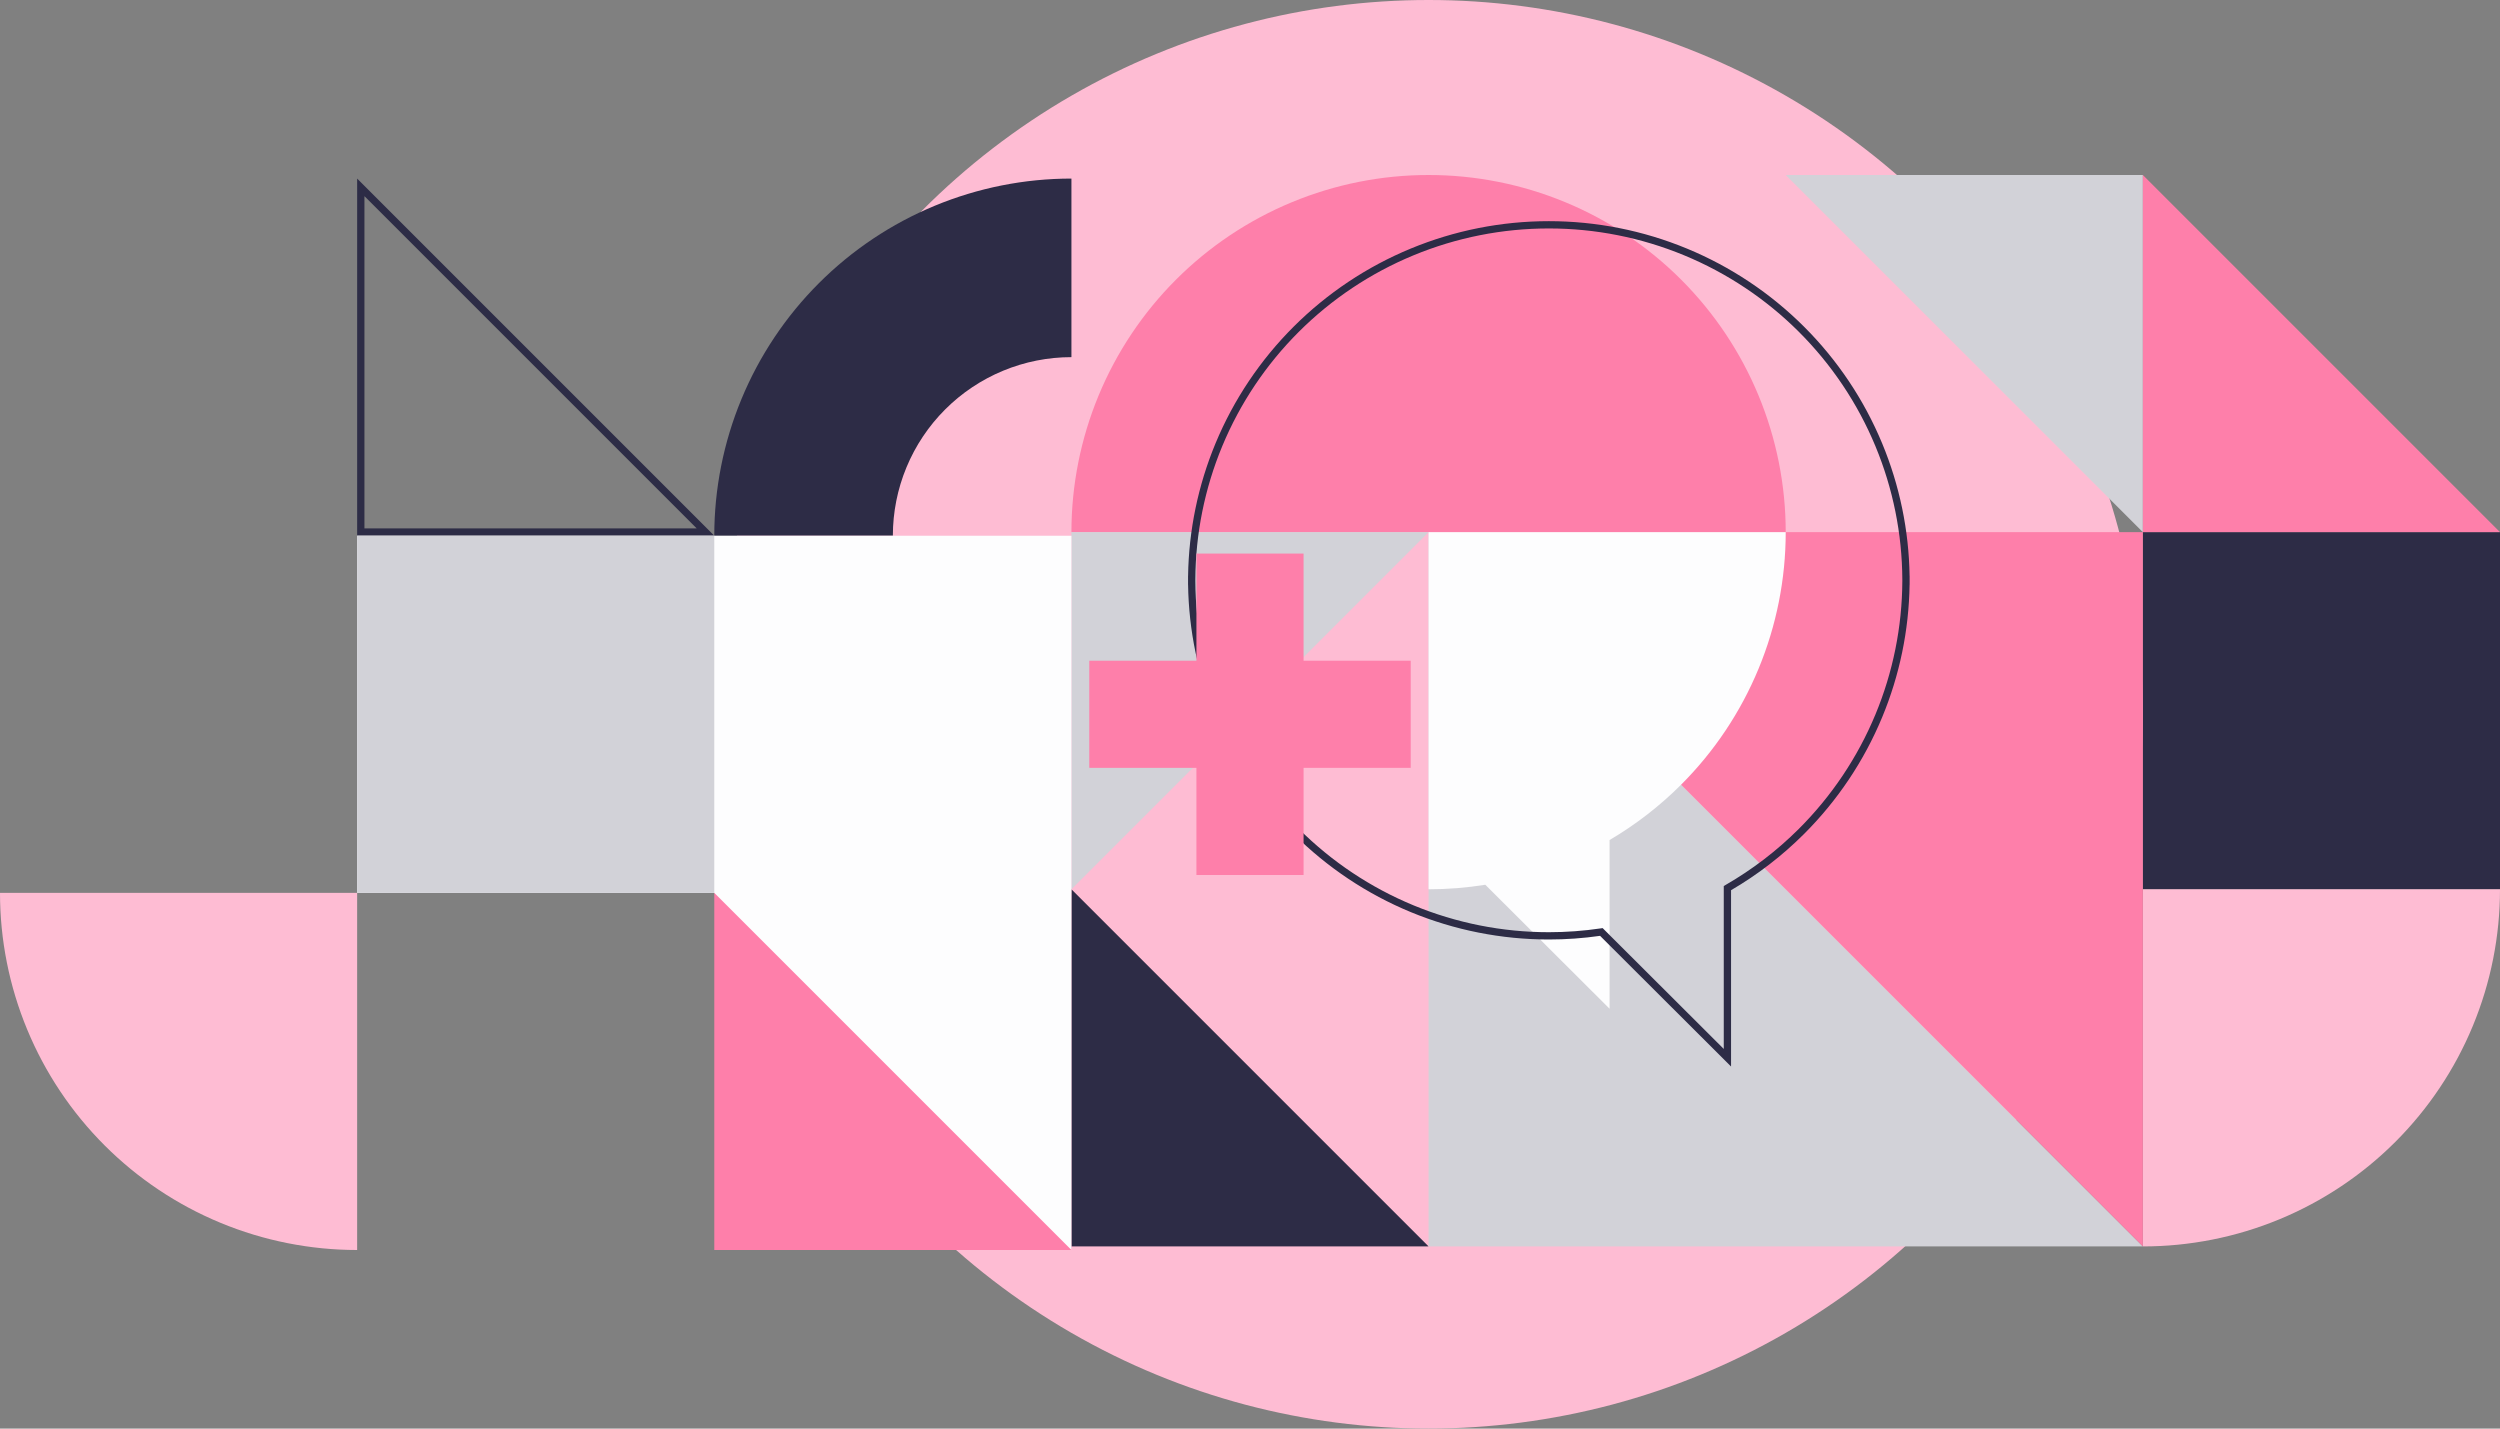 <?xml version="1.0" encoding="UTF-8"?> <svg xmlns="http://www.w3.org/2000/svg" width="700" height="400" viewBox="0 0 700 400" fill="none"><rect x="0" y="0" width="700" height="400" fill="#808080" stroke="none"/><circle cx="400" cy="200" r="200" fill="#FEBCD3"></circle><path d="M600 149L500 49L600 49L600 149Z" fill="#D2D2D8"></path><path d="M600 149H700V249H600V149Z" fill="#2D2C46"></path><path d="M600 349C613.133 349 626.136 346.413 638.269 341.388C650.401 336.362 661.425 328.997 670.711 319.711C679.997 310.425 687.363 299.401 692.388 287.268C697.414 275.136 700 262.132 700 249L600 249L600 349Z" fill="#FEBCD3"></path><path d="M-7.7886e-06 250C-6.64055e-06 263.132 2.587 276.136 7.612 288.268C12.637 300.401 20.003 311.425 29.289 320.711C38.575 329.997 49.599 337.362 61.732 342.388C73.864 347.413 86.868 350 100 350L100 250L-7.7886e-06 250Z" fill="#FEBCD3"></path><rect x="200" y="250" width="100" height="100" fill="#FE7FAA"></rect><path fill-rule="evenodd" clip-rule="evenodd" d="M100 50L100 150L200 150L100 50ZM195.074 147.959L102.041 54.927L102.041 147.959L195.074 147.959Z" fill="#2D2C46"></path><path d="M300 50C286.868 50 273.865 52.587 261.732 57.612C249.6 62.638 238.576 70.004 229.29 79.289C220.004 88.575 212.638 99.599 207.613 111.732C202.587 123.864 200 136.868 200 150L250 150C250 143.434 251.294 136.932 253.807 130.866C256.319 124.8 260.002 119.288 264.645 114.645C269.288 110.002 274.8 106.319 280.866 103.806C286.933 101.293 293.434 100 300 100L300 50Z" fill="#2D2C46"></path><path d="M300 249L400 349H300V249Z" fill="#2D2C46"></path><path d="M600 49L700 149H600V49Z" fill="#FE7FAA"></path><path fill-rule="evenodd" clip-rule="evenodd" d="M492.388 110.732C497.414 122.864 500 135.868 500 149L400 149L300 149C300 135.868 302.587 122.864 307.613 110.732C312.638 98.599 320.004 87.575 329.29 78.289C338.576 69.003 349.6 61.637 361.732 56.612C373.865 51.587 386.868 49 400 49L400 49C413.133 49 426.136 51.587 438.269 56.612C450.401 61.637 461.425 69.003 470.711 78.289C479.997 87.575 487.363 98.599 492.388 110.732Z" fill="#FE7FAA"></path><path d="M300 149H400L300 249V149Z" fill="#D2D2D8"></path><path d="M400 149L600 349H400V149Z" fill="#D2D2D8"></path><path d="M600 349L400.001 149L600.001 149L600 349Z" fill="#FE7FAA"></path><path fill-rule="evenodd" clip-rule="evenodd" d="M492.388 187.268C497.414 175.136 500 162.132 500 149L400 149V249C405.333 249 410.645 248.573 415.885 247.73L450.681 282.447L450.681 235.206C457.971 230.92 464.705 225.717 470.711 219.711C479.997 210.425 487.363 199.401 492.388 187.268Z" fill="#FDFDFE"></path><path fill-rule="evenodd" clip-rule="evenodd" d="M395.016 69.597C407.272 64.532 420.408 61.925 433.674 61.925C446.94 61.925 460.076 64.532 472.332 69.597C484.588 74.662 495.724 82.087 505.105 91.446C514.486 100.806 521.927 111.917 527.004 124.146C531.893 135.921 534.497 148.51 534.683 161.245H534.694V162.265C534.694 162.305 534.694 162.345 534.694 162.385L534.694 162.494C534.694 162.495 534.694 162.496 534.694 162.496C534.694 162.57 534.694 162.645 534.694 162.719V163.739H534.683C534.497 176.474 531.893 189.063 527.004 200.838C521.927 213.067 514.486 224.178 505.105 233.538C498.989 239.64 492.127 244.92 484.694 249.259V298.625L448.023 262.037C443.281 262.716 438.486 263.059 433.674 263.059C420.408 263.059 407.272 260.452 395.016 255.387C382.759 250.322 371.623 242.897 362.242 233.538C352.862 224.178 345.42 213.067 340.343 200.838C335.455 189.063 332.851 176.474 332.664 163.739H332.653V162.719C332.653 162.642 332.653 162.564 332.654 162.487C332.653 162.413 332.653 162.339 332.653 162.265L332.653 161.245H332.664C332.851 148.51 335.455 135.921 340.343 124.146C345.42 111.917 352.862 100.806 362.242 91.446C371.623 82.087 382.759 74.662 395.016 69.597ZM334.694 162.526C334.694 162.514 334.694 162.502 334.694 162.49L334.694 162.485C334.694 162.474 334.694 162.462 334.694 162.451L334.695 162.27C334.754 149.454 337.312 136.771 342.228 124.929C347.202 112.947 354.493 102.061 363.684 92.891C372.875 83.721 383.786 76.446 395.795 71.483C407.804 66.52 420.675 63.966 433.674 63.966C446.672 63.966 459.543 66.52 471.552 71.483C483.561 76.446 494.473 83.721 503.664 92.891C512.855 102.061 520.145 112.947 525.119 124.929C530.036 136.771 532.594 149.454 532.652 162.27L532.653 162.458C532.653 162.47 532.653 162.482 532.653 162.494V162.499C532.653 162.51 532.653 162.522 532.653 162.533L532.652 162.714C532.594 175.53 530.036 188.213 525.119 200.056C520.145 212.037 512.855 222.923 503.664 232.093C497.534 238.209 490.64 243.481 483.164 247.787L482.653 248.082V293.706L448.739 259.869L448.232 259.944C443.423 260.657 438.557 261.018 433.674 261.018C420.675 261.018 407.804 258.464 395.795 253.501C383.786 248.538 372.875 241.263 363.684 232.093C354.493 222.923 347.202 212.037 342.228 200.056C337.312 188.213 334.754 175.53 334.695 162.714L334.694 162.526Z" fill="#2D2C46"></path><path fill-rule="evenodd" clip-rule="evenodd" d="M365 155H335V185H305V215H335V245H365V215H395V185H365V155Z" fill="#FE7FAA"></path><path fill-rule="evenodd" clip-rule="evenodd" d="M300 150H100V250H200L300 350V250V150Z" fill="#FDFDFE"></path><path d="M100 150H200V250H100V150Z" fill="#D2D2D8"></path></svg> 